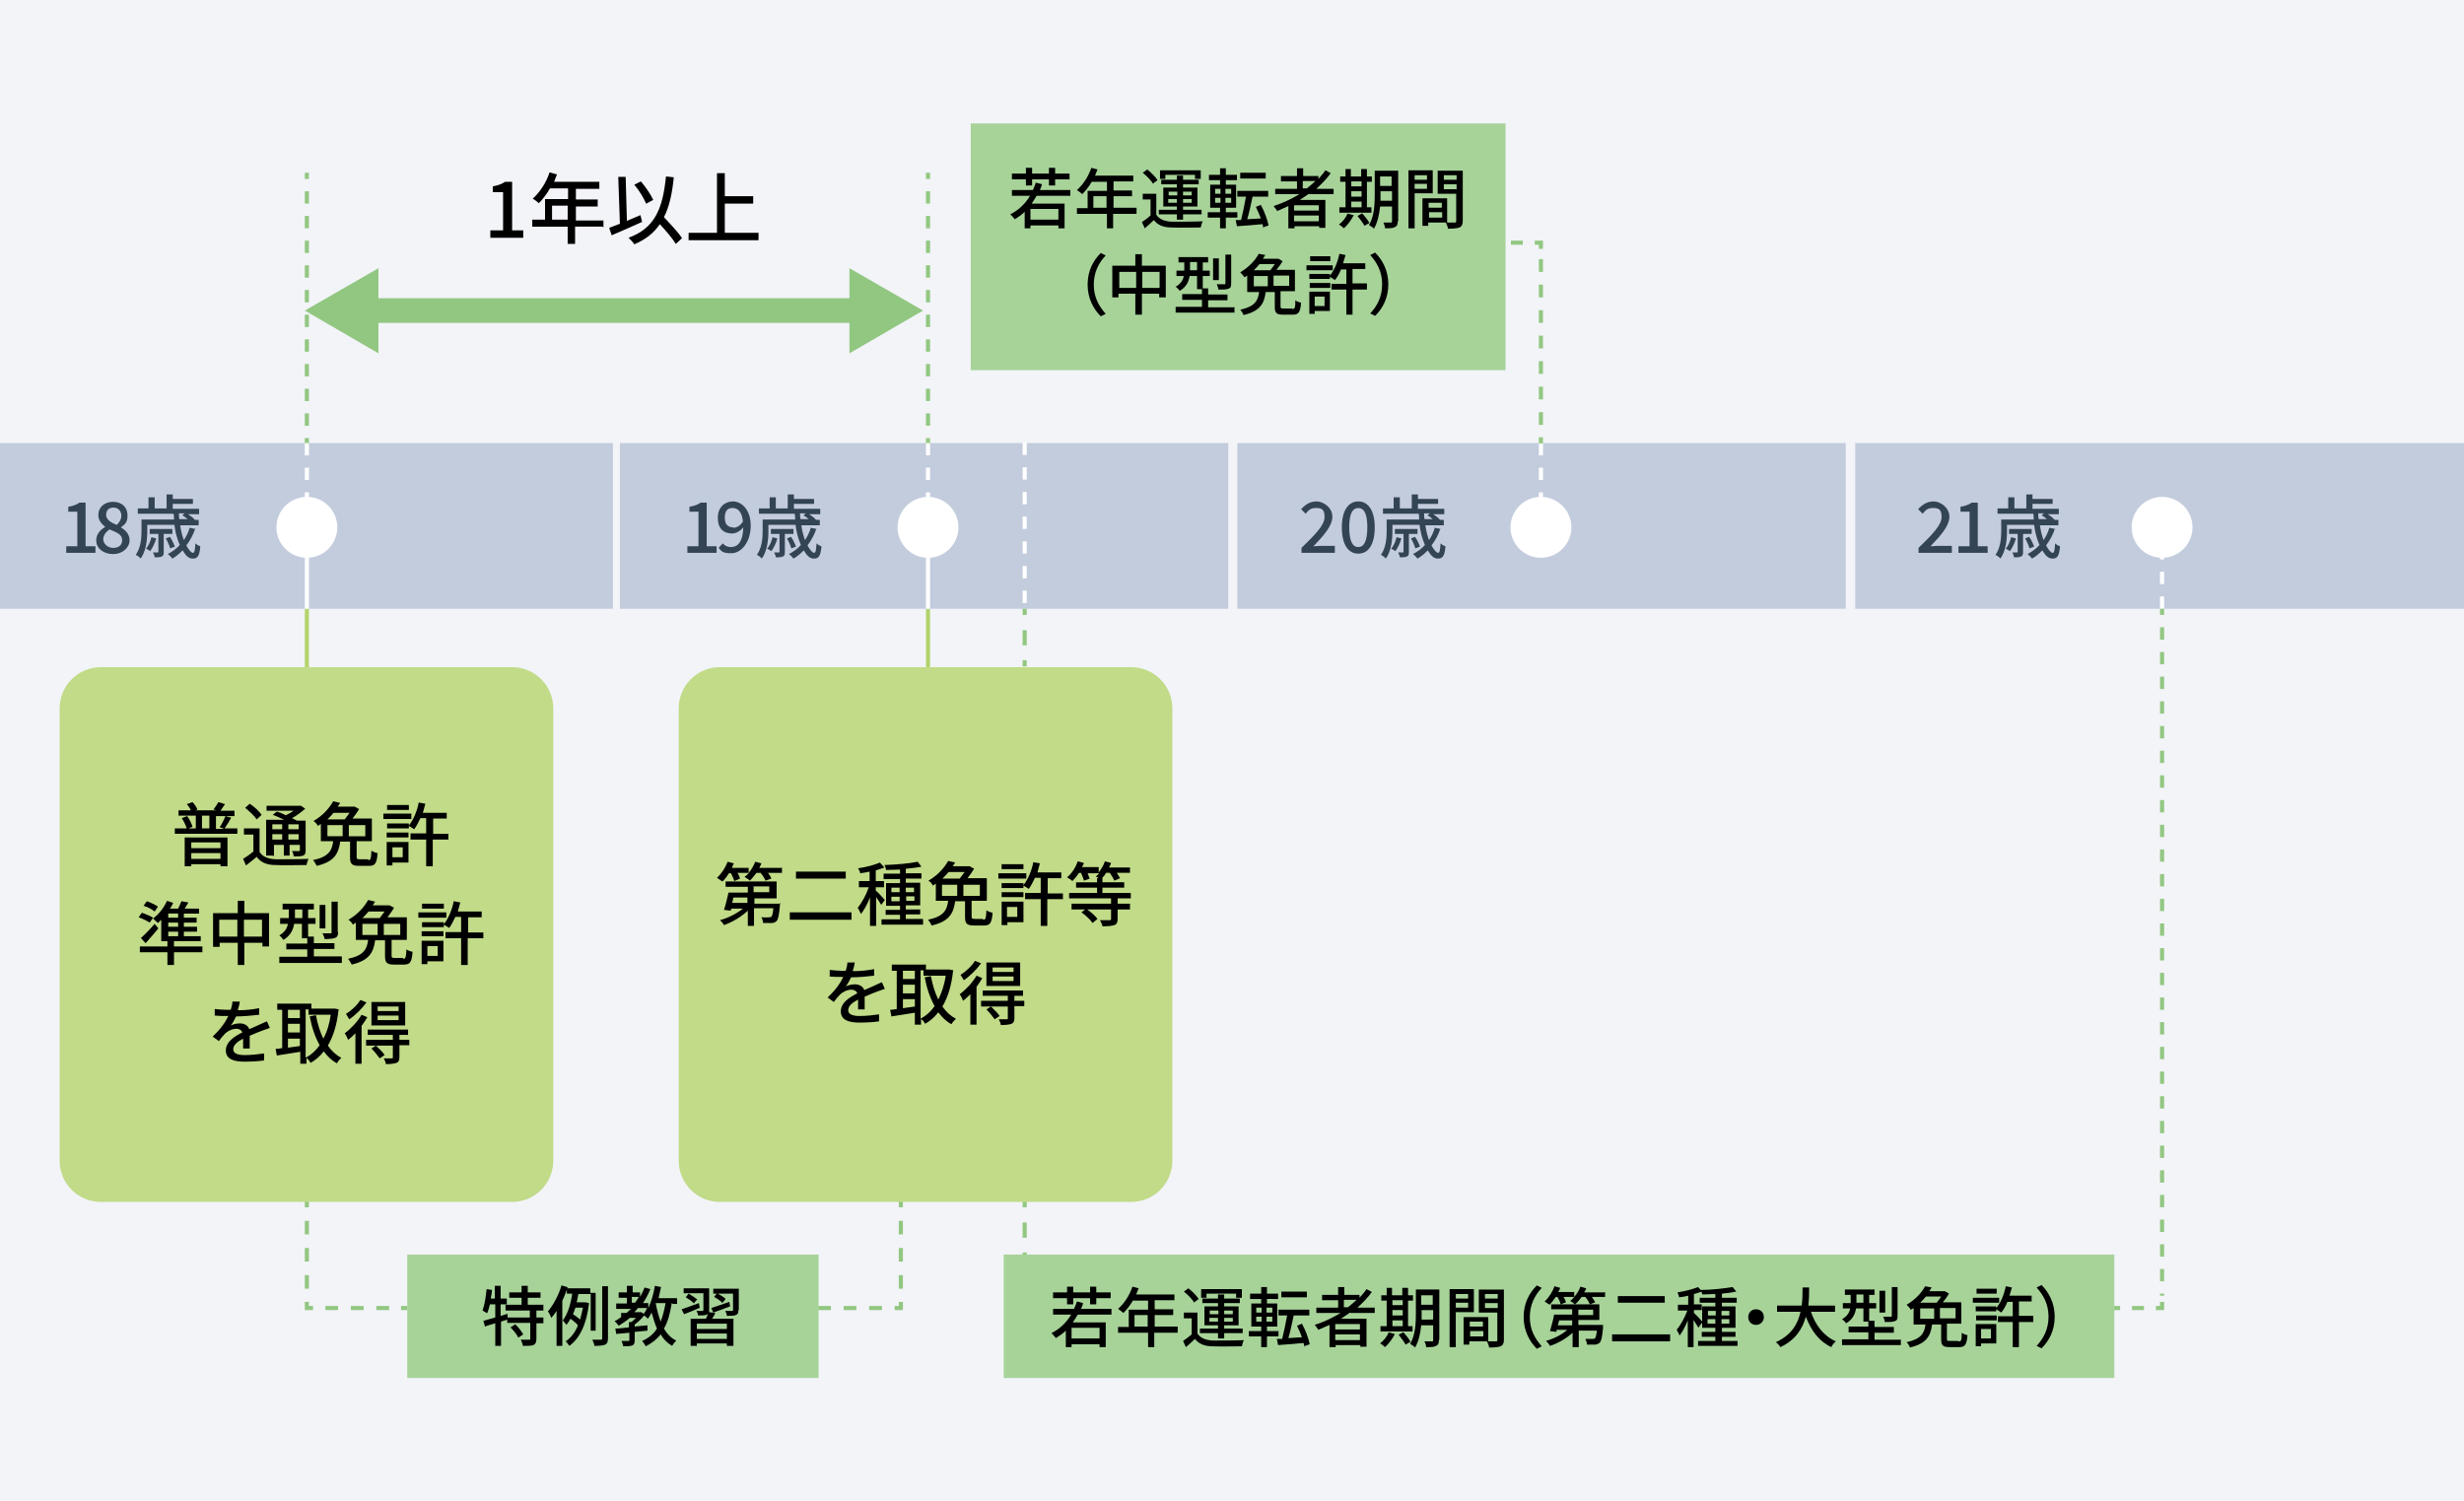 <?xml version="1.0" encoding="utf-8"?>
<!-- Generator: Adobe Illustrator 29.1.0, SVG Export Plug-In . SVG Version: 9.03 Build 55587)  -->
<svg version="1.1" id="レイヤー_1" xmlns="http://www.w3.org/2000/svg" xmlns:xlink="http://www.w3.org/1999/xlink" x="0px"
	 y="0px" viewBox="0 0 599 365" style="enable-background:new 0 0 599 365;" xml:space="preserve">
<rect x="0" y="0" width="599" height="365" fill="#808080" stroke="none"/>
<style type="text/css">
	.st0{fill:none;stroke:#92C781;stroke-miterlimit:10;}
	.st1{fill:none;stroke:#92C781;stroke-miterlimit:10;stroke-dasharray:3.1,3.1;}
	.st2{fill:none;stroke:#92C781;stroke-miterlimit:10;stroke-dasharray:2.6,2.6;}
	.st3{fill:#F2F4F8;}
	.st4{fill:#C3CCDD;}
	.st5{fill:#334455;}
	.st6{fill:none;stroke:#92C781;stroke-width:6;stroke-miterlimit:10;}
	.st7{fill:#92C781;}
	.st8{fill:#FFFFFF;}
	.st9{fill:none;stroke:#FFFFFF;stroke-miterlimit:10;stroke-dasharray:3,3;}
	.st10{fill:none;stroke:#B3D36C;stroke-miterlimit:10;}
	.st11{fill:none;stroke:#92C781;stroke-miterlimit:10;stroke-dasharray:3,3;}
	.st12{fill:none;stroke:#FFFFFF;stroke-miterlimit:10;}
	.st13{fill:none;stroke:#92C781;stroke-miterlimit:10;stroke-dasharray:3.3,3.3;}
	.st14{fill:none;stroke:#92C781;stroke-miterlimit:10;stroke-dasharray:2.9,2.9;}
	.st15{fill:none;stroke:#92C781;stroke-miterlimit:10;stroke-dasharray:3.7,3.7;}
	.st16{fill:#A7D399;}
	.st17{fill:#C1DB88;}
</style>
<g>
	<g id="_レイヤー_1">
		<g>
			<line class="st0" x1="249.1" y1="107.8" x2="249.1" y2="106.3"/>
			<line class="st1" x1="249.1" y1="103.2" x2="249.1" y2="48.1"/>
			<polyline class="st0" points="249.1,46.5 249.1,45 250.6,45 			"/>
			<line class="st2" x1="253.2" y1="45" x2="257.2" y2="45"/>
			<line class="st0" x1="258.5" y1="45" x2="260" y2="45"/>
		</g>
		<rect class="st3" width="599" height="365"/>
		<rect y="107.7" class="st4" width="149" height="40.3"/>
		<rect x="150.7" y="107.7" class="st4" width="147.9" height="40.3"/>
		<rect x="300.8" y="107.7" class="st4" width="147.9" height="40.3"/>
		<rect x="451" y="107.7" class="st4" width="148" height="40.3"/>
		<g>
			<path class="st5" d="M16.1,132.8h2.7v-8.4h-2.2v-1.2c1.2-0.2,2-0.5,2.7-1h1.5v10.6h2.4v1.6h-7.1L16.1,132.8L16.1,132.8z"/>
			<path class="st5" d="M23.4,131.3c0-1.5,1.1-2.6,2.2-3.2l0,0c-0.9-0.7-1.7-1.6-1.7-2.9c0-1.9,1.5-3.2,3.6-3.2s3.5,1.3,3.5,3.3
				s-0.9,2.3-1.6,2.9l0,0c1.1,0.7,2.1,1.6,2.1,3.2s-1.6,3.3-4,3.3s-4.1-1.4-4.1-3.3V131.3z M29.7,131.3c0-1.4-1.4-1.9-3.1-2.6
				c-0.8,0.6-1.5,1.4-1.5,2.4s1,2.1,2.4,2.1S29.7,132.5,29.7,131.3z M29.5,125.4c0-1.1-0.7-2-1.9-2s-1.8,0.7-1.8,1.8
				s1.2,1.9,2.6,2.4C29.1,126.9,29.5,126.2,29.5,125.4z"/>
			<path class="st5" d="M47.5,128.4c-0.5,1.6-1.3,3-2.2,4.2c0.6,1.1,1.2,1.8,1.6,1.8s0.5-0.7,0.6-2.3c0.3,0.3,0.8,0.6,1.2,0.7
				c-0.2,2.4-0.7,3-1.8,3s-1.8-0.8-2.5-2c-0.8,0.8-1.6,1.5-2.5,2c-0.2-0.3-0.7-0.8-1.1-1.1c1.1-0.6,2.1-1.3,2.9-2.2
				c-0.6-1.4-1.1-3.1-1.3-4.9h-6.6v1.6c0,2-0.3,4.8-1.6,6.6c-0.2-0.3-0.9-0.8-1.2-0.9c1.2-1.7,1.4-4,1.4-5.7v-2.9h7.9
				c0-0.5,0-0.9-0.1-1.4h-8.7v-1.3h2.6v-2.7h1.5v2.7h2.9v-3.4H42v1.1h4.9v1.2H42v1.2h6.4v1.3h-2.7c0.6,0.4,1.3,0.9,1.6,1.3h-0.1
				c0,0.1,1.1,0.1,1.1,0.1v1.3h-4.5c0.2,1.3,0.5,2.6,0.9,3.6c0.6-0.9,1.1-1.9,1.4-3l1.4,0.3L47.5,128.4z M38,130.8
				c-0.3,1.2-0.9,2.4-1.5,3.2c-0.2-0.2-0.7-0.5-1-0.6c0.6-0.7,1.1-1.8,1.3-2.8l1.2,0.3V130.8z M39.8,129.8v4.3c0,0.6,0,1-0.5,1.2
				c-0.4,0.2-1,0.2-1.7,0.2c0-0.4-0.3-0.9-0.4-1.2c0.5,0,1,0,1.1,0c0.2,0,0.2,0,0.2-0.2v-4.3h-2.1v-1.2h5.5v1.2
				C41.9,129.8,39.8,129.8,39.8,129.8z M41.4,133.4c-0.2-0.7-0.6-1.7-1.1-2.5l1-0.4c0.5,0.7,1,1.8,1.2,2.4l-1.1,0.4L41.4,133.4z
				 M43.5,124.8c0,0.5,0,0.9,0.1,1.4h2c-0.4-0.3-0.8-0.7-1.3-0.9l0.6-0.5h-1.5H43.5z"/>
		</g>
		<g>
			<path class="st5" d="M167.1,132.8h2.7v-8.4h-2.2v-1.2c1.2-0.2,2-0.5,2.7-1h1.5v10.6h2.4v1.6h-7.1L167.1,132.8L167.1,132.8z"/>
			<path class="st5" d="M174.6,133.3l1.1-1.2c0.5,0.6,1.2,0.9,2,0.9c1.6,0,2.9-1.2,3-4.8c-0.7,0.9-1.8,1.5-2.7,1.5
				c-2.1,0-3.5-1.2-3.5-3.8s1.7-4,3.7-4s4.3,1.9,4.3,5.9s-2.3,6.7-4.7,6.7s-2.4-0.6-3.1-1.3L174.6,133.3z M178.3,128.3
				c0.7,0,1.6-0.4,2.3-1.5c-0.2-2.2-1.1-3.3-2.5-3.3s-1.9,0.9-1.9,2.4s0.7,2.3,2,2.3L178.3,128.3z"/>
			<path class="st5" d="M198.5,128.4c-0.5,1.6-1.3,3-2.2,4.2c0.6,1.1,1.2,1.8,1.6,1.8s0.5-0.7,0.6-2.3c0.3,0.3,0.8,0.6,1.2,0.7
				c-0.2,2.4-0.7,3-1.8,3s-1.8-0.8-2.5-2c-0.8,0.8-1.6,1.5-2.5,2c-0.2-0.3-0.7-0.8-1.1-1.1c1.1-0.6,2.1-1.3,2.9-2.2
				c-0.6-1.4-1.1-3.1-1.3-4.9h-6.6v1.6c0,2-0.3,4.8-1.6,6.6c-0.2-0.3-0.9-0.8-1.2-0.9c1.2-1.7,1.4-4,1.4-5.7v-2.9h7.9
				c0-0.5,0-0.9-0.1-1.4h-8.7v-1.3h2.6v-2.7h1.5v2.7h2.9v-3.4h1.5v1.1h4.9v1.2H193v1.2h6.4v1.3h-2.7c0.6,0.4,1.3,0.9,1.6,1.3h-0.1
				c0,0.1,1.1,0.1,1.1,0.1v1.3h-4.5c0.2,1.3,0.5,2.6,0.9,3.6c0.6-0.9,1.1-1.9,1.4-3l1.4,0.3L198.5,128.4z M189,130.8
				c-0.3,1.2-0.9,2.4-1.5,3.2c-0.2-0.2-0.7-0.5-1-0.6c0.6-0.7,1.1-1.8,1.3-2.8l1.2,0.3V130.8z M190.8,129.8v4.3c0,0.6,0,1-0.5,1.2
				c-0.4,0.2-1,0.2-1.7,0.2c0-0.4-0.3-0.9-0.4-1.2c0.5,0,1,0,1.1,0c0.2,0,0.2,0,0.2-0.2v-4.3h-2.1v-1.2h5.5v1.2H190.8z M192.4,133.4
				c-0.2-0.7-0.6-1.7-1.1-2.5l1-0.4c0.5,0.7,1,1.8,1.2,2.4l-1.1,0.4L192.4,133.4z M194.5,124.8c0,0.5,0,0.9,0.1,1.4h2
				c-0.4-0.3-0.8-0.7-1.3-0.9l0.6-0.5h-1.5H194.5z"/>
		</g>
		<g>
			<path d="M119.2,56h3.1v-9.3h-2.5v-1.4c1.3-0.2,2.2-0.6,3-1.1h1.7V56h2.7v1.8h-8C119.2,57.8,119.2,56,119.2,56z"/>
			<path d="M146.5,55.1h-6.7v4.2H138v-4.2h-8.6v-1.7h3.1v-5h5.6v-2.6h-4.4c-0.8,1.4-1.8,2.7-2.7,3.6c-0.3-0.3-1.1-0.9-1.5-1.1
				c1.7-1.5,3.3-3.9,4.1-6.4l1.8,0.5c-0.2,0.6-0.5,1.2-0.7,1.8h11v1.7H140v2.6h5.3v1.7H140v3.4h6.7v1.7L146.5,55.1z M138,53.4V50
				h-3.8v3.4H138z"/>
			<path d="M156.2,53.9c-2.6,1.2-5.4,2.4-7.5,3.3l-0.6-1.8c0.7-0.3,1.6-0.6,2.6-1L150.3,43h1.8l0.3,10.7c1.1-0.5,2.2-0.9,3.3-1.4
				l0.4,1.7L156.2,53.9z M164.3,59.3c-0.8-1.3-2.4-3.2-3.9-4.8c-1.4,2.1-3.4,3.7-6.2,4.9c-0.2-0.4-1-1.2-1.4-1.6
				c6.3-2.3,8.3-6.9,9.1-14.9l1.9,0.2c-0.4,4-1.1,7.2-2.4,9.7c1.6,1.7,3.5,3.7,4.4,5.1L164.3,59.3L164.3,59.3z M157.1,49.6
				c-0.5-1.3-1.7-3.3-2.9-4.7l1.6-0.8c1.2,1.4,2.4,3.2,3,4.5l-1.7,0.9L157.1,49.6z"/>
			<path d="M184.4,56.6v1.8h-17v-1.8h6.9V42.1h1.9v5.6h6.9v1.8h-6.9v7.1H184.4L184.4,56.6z"/>
		</g>
		<line class="st6" x1="88" y1="75.5" x2="211" y2="75.5"/>
		<polygon class="st7" points="74.1,75.5 92,85.9 92,65.2 		"/>
		<polygon class="st7" points="224.4,75.5 206.5,65.2 206.5,85.9 		"/>
		<g>
			<path class="st5" d="M316.4,133.2c3.5-3.4,5.6-5.6,5.6-7.5s-0.7-2.2-2.1-2.2s-1.8,0.6-2.5,1.4l-1.1-1.1c1.1-1.2,2.2-1.9,3.8-1.9
				s3.8,1.5,3.8,3.7s-2,4.5-4.6,7.2c0.6,0,1.4-0.1,2-0.1h3.2v1.7h-8.1v-1.1L316.4,133.2z"/>
			<path class="st5" d="M326.2,128.2c0-4.1,1.6-6.3,4-6.3s4,2.2,4,6.3s-1.5,6.4-4,6.4S326.2,132.3,326.2,128.2z M332.4,128.2
				c0-3.5-0.9-4.7-2.2-4.7s-2.2,1.2-2.2,4.7s0.9,4.8,2.2,4.8S332.4,131.7,332.4,128.2z"/>
			<path class="st5" d="M350.2,128.4c-0.5,1.6-1.3,3-2.2,4.2c0.6,1.1,1.2,1.8,1.6,1.8s0.5-0.7,0.6-2.3c0.3,0.3,0.8,0.6,1.2,0.7
				c-0.2,2.4-0.7,3-1.8,3s-1.8-0.8-2.5-2c-0.8,0.8-1.6,1.5-2.5,2c-0.2-0.3-0.7-0.8-1.1-1.1c1.1-0.6,2.1-1.3,2.9-2.2
				c-0.6-1.4-1.1-3.1-1.3-4.9h-6.6v1.6c0,2-0.3,4.8-1.6,6.6c-0.2-0.3-0.9-0.8-1.2-0.9c1.2-1.7,1.4-4,1.4-5.7v-2.9h7.9
				c0-0.5,0-0.9-0.1-1.4h-8.7v-1.3h2.6v-2.7h1.5v2.7h2.9v-3.4h1.5v1.1h4.9v1.2h-4.9v1.2h6.4v1.3h-2.7c0.6,0.4,1.3,0.9,1.6,1.3h-0.1
				c0,0.1,1.1,0.1,1.1,0.1v1.3h-4.5c0.2,1.3,0.5,2.6,0.9,3.6c0.6-0.9,1.1-1.9,1.4-3l1.4,0.3L350.2,128.4z M340.7,130.8
				c-0.3,1.2-0.9,2.4-1.5,3.2c-0.2-0.2-0.7-0.5-1-0.6c0.6-0.7,1.1-1.8,1.3-2.8l1.2,0.3V130.8z M342.5,129.8v4.3c0,0.6,0,1-0.5,1.2
				c-0.4,0.2-1,0.2-1.7,0.2c0-0.4-0.3-0.9-0.4-1.2c0.5,0,1,0,1.1,0c0.2,0,0.2,0,0.2-0.2v-4.3h-2.1v-1.2h5.5v1.2H342.5z M344.1,133.4
				c-0.2-0.7-0.6-1.7-1.1-2.5l1-0.4c0.5,0.7,1,1.8,1.2,2.4l-1.1,0.4V133.4z M346.2,124.8c0,0.5,0,0.9,0.1,1.4h2
				c-0.4-0.3-0.8-0.7-1.3-0.9l0.6-0.5h-1.5H346.2z"/>
		</g>
		<g>
			<path class="st5" d="M466.4,133.2c3.5-3.4,5.6-5.6,5.6-7.5s-0.7-2.2-2.1-2.2s-1.8,0.6-2.5,1.4l-1.1-1.1c1.1-1.2,2.2-1.9,3.8-1.9
				s3.8,1.5,3.8,3.7s-2,4.5-4.6,7.2c0.6,0,1.4-0.1,2-0.1h3.2v1.7h-8.1v-1.1L466.4,133.2z"/>
			<path class="st5" d="M476.1,132.8h2.7v-8.4h-2.2v-1.2c1.2-0.2,2-0.5,2.7-1h1.5v10.6h2.4v1.6h-7.1V132.8L476.1,132.8z"/>
			<path class="st5" d="M499.6,128.4c-0.5,1.6-1.3,3-2.2,4.2c0.6,1.1,1.2,1.8,1.6,1.8s0.5-0.7,0.6-2.3c0.3,0.3,0.8,0.6,1.2,0.7
				c-0.2,2.4-0.7,3-1.8,3s-1.8-0.8-2.5-2c-0.8,0.8-1.6,1.5-2.5,2c-0.2-0.3-0.7-0.8-1.1-1.1c1.1-0.6,2.1-1.3,2.9-2.2
				c-0.6-1.4-1.1-3.1-1.3-4.9h-6.6v1.6c0,2-0.3,4.8-1.6,6.6c-0.2-0.3-0.9-0.8-1.2-0.9c1.2-1.7,1.4-4,1.4-5.7v-2.9h7.9
				c0-0.5,0-0.9-0.1-1.4h-8.7v-1.3h2.6v-2.7h1.5v2.7h2.9v-3.4h1.5v1.1h4.9v1.2h-4.9v1.2h6.4v1.3h-2.7c0.6,0.4,1.3,0.9,1.6,1.3h-0.1
				c0,0.1,1.1,0.1,1.1,0.1v1.3h-4.5c0.2,1.3,0.5,2.6,0.9,3.6c0.6-0.9,1.1-1.9,1.4-3l1.4,0.3L499.6,128.4z M490.1,130.8
				c-0.3,1.2-0.9,2.4-1.5,3.2c-0.2-0.2-0.7-0.5-1-0.6c0.6-0.7,1.1-1.8,1.3-2.8l1.2,0.3V130.8z M491.8,129.8v4.3c0,0.6,0,1-0.5,1.2
				c-0.4,0.2-1,0.2-1.7,0.2c0-0.4-0.3-0.9-0.4-1.2c0.5,0,1,0,1.1,0c0.2,0,0.2,0,0.2-0.2v-4.3h-2.1v-1.2h5.5v1.2H491.8z M493.4,133.4
				c-0.2-0.7-0.6-1.7-1.1-2.5l1-0.4c0.5,0.7,1,1.8,1.2,2.4l-1.1,0.4V133.4z M495.5,124.8c0,0.5,0,0.9,0.1,1.4h2
				c-0.4-0.3-0.8-0.7-1.3-0.9l0.6-0.5h-1.5H495.5z"/>
		</g>
		<circle class="st8" cx="525.6" cy="128.2" r="7.4"/>
		<line class="st9" x1="525.6" y1="148" x2="525.6" y2="120.1"/>
		<circle class="st8" cx="374.6" cy="128.2" r="7.4"/>
		<line class="st9" x1="374.6" y1="107.7" x2="374.6" y2="135.7"/>
		<circle class="st8" cx="225.6" cy="128.2" r="7.4"/>
		<line class="st10" x1="225.6" y1="148" x2="225.6" y2="187.7"/>
		<g>
			<line class="st0" x1="225.6" y1="42" x2="225.6" y2="43.5"/>
			<line class="st11" x1="225.6" y1="46.5" x2="225.6" y2="105"/>
			<line class="st0" x1="225.6" y1="106.5" x2="225.6" y2="108"/>
		</g>
		<line class="st9" x1="225.6" y1="107.7" x2="225.6" y2="135.7"/>
		<line class="st12" x1="225.6" y1="148" x2="225.6" y2="125.6"/>
		<circle class="st8" cx="74.6" cy="128.2" r="7.4"/>
		<line class="st10" x1="74.6" y1="148" x2="74.6" y2="187.7"/>
		<g>
			<line class="st0" x1="74.6" y1="42" x2="74.6" y2="43.5"/>
			<line class="st11" x1="74.6" y1="46.5" x2="74.6" y2="105"/>
			<line class="st0" x1="74.6" y1="106.5" x2="74.6" y2="108"/>
		</g>
		<line class="st9" x1="74.6" y1="107.7" x2="74.6" y2="135.7"/>
		<line class="st12" x1="74.6" y1="148" x2="74.6" y2="125.6"/>
		<g>
			<line class="st0" x1="219" y1="292" x2="219" y2="293.5"/>
			<line class="st13" x1="219" y1="296.8" x2="219" y2="314.9"/>
			<polyline class="st0" points="219,316.5 219,318 217.5,318 			"/>
			<line class="st1" x1="214.4" y1="318" x2="197.6" y2="318"/>
			<line class="st0" x1="196.1" y1="318" x2="194.6" y2="318"/>
		</g>
		<g>
			<line class="st0" x1="74.6" y1="292" x2="74.6" y2="293.5"/>
			<line class="st13" x1="74.6" y1="296.8" x2="74.6" y2="314.9"/>
			<polyline class="st0" points="74.6,316.5 74.6,318 76.1,318 			"/>
			<line class="st1" x1="79.1" y1="318" x2="95.9" y2="318"/>
			<line class="st0" x1="97.5" y1="318" x2="99" y2="318"/>
		</g>
		<g>
			<line class="st0" x1="525.6" y1="148" x2="525.6" y2="149.5"/>
			<line class="st11" x1="525.6" y1="152.5" x2="525.6" y2="315"/>
			<polyline class="st0" points="525.6,316.5 525.6,318 524.1,318 			"/>
			<line class="st14" x1="521.2" y1="318" x2="505.3" y2="318"/>
			<line class="st0" x1="503.9" y1="318" x2="502.4" y2="318"/>
		</g>
		<g>
			<line class="st0" x1="374.6" y1="107.8" x2="374.6" y2="106.3"/>
			<line class="st1" x1="374.6" y1="103.3" x2="374.6" y2="62"/>
			<polyline class="st0" points="374.6,60.5 374.6,59 373.1,59 			"/>
			<line class="st14" x1="370.2" y1="59" x2="354.3" y2="59"/>
			<line class="st0" x1="352.9" y1="59" x2="351.4" y2="59"/>
		</g>
		<g>
			<line class="st0" x1="249.1" y1="292" x2="249.1" y2="293.5"/>
			<line class="st15" x1="249.1" y1="297.2" x2="249.1" y2="302.7"/>
			<line class="st0" x1="249.1" y1="304.5" x2="249.1" y2="306"/>
		</g>
		<g>
			<line class="st0" x1="249.1" y1="148" x2="249.1" y2="149.5"/>
			<line class="st15" x1="249.1" y1="153.2" x2="249.1" y2="158.7"/>
			<line class="st0" x1="249.1" y1="160.5" x2="249.1" y2="162"/>
		</g>
		<line class="st9" x1="249.1" y1="107.6" x2="249.1" y2="148"/>
	</g>
</g>
<rect x="99" y="305" class="st16" width="100" height="30"/>
<g>
	<path d="M130.4,318.6v1.7h1.7v1.4h-1.7v3.8c0,0.8-0.2,1.2-0.7,1.5c-0.6,0.2-1.4,0.2-2.6,0.2c0-0.4-0.3-1.1-0.5-1.5c0.9,0,1.8,0,2,0
		c0.3,0,0.3,0,0.3-0.3v-3.8h-5.6v-0.8l-1.5,0.5v5.9h-1.4v-5.5c-0.9,0.3-1.8,0.5-2.5,0.8l-0.4-1.4c0.8-0.2,1.8-0.5,2.9-0.8v-3.2h-1.3
		c-0.2,0.8-0.4,1.6-0.7,2.2c-0.2-0.2-0.8-0.5-1.1-0.7c0.5-1.3,0.8-3.3,1-5.2l1.3,0.2c0,0.7-0.2,1.4-0.3,2.1h1v-3.1h1.4v3.1h1.5v1.4
		h-1.5v2.8l1.7-0.5v0.9h5.4v-1.7h-5.9v-1.4h3.9v-1.7h-3v-1.3h3v-1.6h1.5v1.6h3.1v1.3h-3.1v1.7h3.8v1.4h-1.9L130.4,318.6z
		 M125.2,321.9c0.8,0.7,1.6,1.8,2,2.5l-1.2,0.8c-0.3-0.7-1.2-1.8-1.9-2.5l1.1-0.7V321.9z"/>
	<path d="M138,313c-0.4,1.1-0.8,2.2-1.3,3.2v11h-1.4v-8.5c-0.4,0.6-0.8,1.2-1.3,1.7c-0.1-0.4-0.5-1.2-0.8-1.6
		c1.3-1.5,2.6-3.9,3.3-6.3l1.4,0.4L138,313z M143.6,323.5v-8.9h-3c-0.1,0.7-0.3,1.3-0.4,2h2.1l0.9,0.2c-0.6,5.2-2.3,8.6-4.8,10.4
		c-0.2-0.3-0.6-0.9-0.9-1.1c1.2-0.8,2.3-2.1,3-3.9c-0.4-0.5-1.1-1.1-1.8-1.6c-0.3,0.5-0.6,1-1,1.5c-0.2-0.3-0.6-0.8-0.9-1.1
		c1.3-1.6,2-4.3,2.3-6.5h-1.3v-1.3h5.7v1.1h1.3v9.2h-1.3L143.6,323.5z M139.9,317.9c-0.2,0.5-0.4,1.1-0.6,1.6
		c0.6,0.4,1.3,0.9,1.7,1.3c0.3-0.9,0.5-1.9,0.7-2.9L139.9,317.9L139.9,317.9z M147.8,312.8v12.6c0,0.8-0.2,1.3-0.7,1.5
		s-1.3,0.3-2.6,0.3c0-0.4-0.3-1-0.5-1.5c0.9,0,1.7,0,2,0s0.4,0,0.4-0.4v-12.6h1.4L147.8,312.8z"/>
	<path d="M163.3,316.8c-0.4,2.5-0.9,4.5-1.9,6.2c0.8,1.3,1.7,2.3,3,2.9c-0.3,0.3-0.8,0.9-1,1.3c-1.2-0.7-2.1-1.6-2.8-2.8
		c-0.9,1.2-2.1,2.1-3.6,2.9c-0.2-0.3-0.6-1-0.9-1.3c1.6-0.7,2.8-1.7,3.6-3c-0.5-1.2-0.9-2.5-1.3-3.9c-0.3,0.6-0.6,1.1-0.9,1.5
		c-0.2-0.2-0.6-0.6-0.9-0.8c-0.6,0.8-1.5,1.6-2.3,2.2v0.5l3.1-0.3v1.3c-1,0.1-2.1,0.2-3.1,0.3v2c0,0.7-0.1,1.1-0.6,1.3
		s-1.2,0.2-2.2,0.2c0-0.4-0.3-0.9-0.4-1.3c0.7,0,1.4,0,1.6,0s0.3,0,0.3-0.2V324c-1.2,0.1-2.3,0.2-3.2,0.3l-0.2-1.3
		c0.9,0,2.1-0.2,3.3-0.3v-1.3h0.6c0.4-0.3,0.8-0.7,1.1-1h-1.5c-0.8,0.7-1.7,1.3-2.7,1.9c-0.2-0.3-0.7-0.9-1-1.1
		c0.6-0.3,1.1-0.6,1.6-1v-1h1.3c0.4-0.3,0.7-0.7,1.1-1h-3.6v-1.3h2.6v-1.4h-2v-1.3h2v-1.6h1.4v1.6h1.8v1.1c0.4-0.7,0.8-1.5,1.1-2.3
		l1.4,0.4c-0.5,1.2-1.1,2.4-1.8,3.4h1.3v1.2c0.7-1.5,1.3-3.4,1.6-5.4l1.5,0.3c-0.2,0.9-0.4,1.8-0.6,2.7h4.5v1.4h-1L163.3,316.8z
		 M154.4,316.7c0.3-0.4,0.6-0.9,0.9-1.4h-1.7v1.4H154.4z M155.9,319l0.6,0.4c0.3-0.4,0.6-0.9,0.8-1.4h-2.2c-0.3,0.4-0.6,0.7-0.9,1
		h1.6H155.9z M159.4,316.8c0.3,1.6,0.7,3.1,1.2,4.5c0.5-1.3,0.9-2.8,1.2-4.5H159.4z"/>
	<path d="M170.2,317.9c-1.4,0.6-2.8,1.2-3.9,1.6l-0.6-1.2c1.1-0.4,2.7-0.9,4.2-1.5l0.2,1.1L170.2,317.9z M173.8,319.4
		c-0.2,0.4-0.4,0.8-0.7,1.2h5.2v6.6h-1.6v-0.6h-7.3v0.6h-1.5v-6.6h3.7c0.2-0.4,0.4-0.8,0.5-1.2c0,0-0.2,0.2-0.3,0.2
		c-0.4,0.2-1.1,0.2-2.1,0.2c0-0.3-0.2-0.8-0.4-1.1c0.6,0,1.2,0,1.4,0s0.3,0,0.3-0.2v-4.1h-4.8v-1.2h6.2v5.2c0,0.3,0,0.5,0,0.6
		l1.5,0.2L173.8,319.4z M168.7,316.9c-0.4-0.5-1.3-1.1-2-1.5l0.7-0.9c0.7,0.4,1.6,1,2.1,1.4l-0.8,0.9V316.9z M176.7,321.8h-7.3v1.3
		h7.3V321.8z M176.7,325.5v-1.3h-7.3v1.3H176.7z M172.9,318c1.1-0.4,2.8-0.9,4.4-1.5l0.2,1.1c-1.4,0.5-2.9,1.1-4.1,1.5L172.9,318
		L172.9,318z M179.5,318.5c0,0.7-0.1,1-0.6,1.2s-1.2,0.2-2.2,0.2c0-0.4-0.2-0.8-0.4-1.2c0.7,0,1.4,0,1.6,0c0.2,0,0.3,0,0.3-0.2v-4
		h-4.8v-1.2h6.2v5.2H179.5z M175.7,316.8c-0.4-0.4-1.3-1.1-2.1-1.5l0.7-0.9c0.7,0.4,1.7,0.9,2.1,1.4l-0.8,1H175.7z"/>
</g>
<rect x="244" y="305" class="st16" width="270" height="30"/>
<g>
	<path d="M262,319.6c-0.4,0.7-0.8,1.3-1.2,1.9h8v6h-1.5v-0.7h-6.8v0.7h-1.4v-4c-0.7,0.7-1.6,1.3-2.4,1.8c-0.2-0.3-0.8-0.9-1.1-1.2
		c2-1,3.6-2.5,4.8-4.5H256v-1.4h5.1c0.3-0.6,0.5-1.2,0.7-1.8l1.5,0.4c-0.1,0.5-0.3,0.9-0.5,1.4h7.4v1.4h-8.1L262,319.6z
		 M259.4,315.6H256v-1.4h3.4v-1.4h1.5v1.4h4.1v-1.4h1.5v1.4h3.5v1.4h-3.5v1.5H265v-1.5h-4.1v1.5h-1.5V315.6z M267.3,322.8h-6.8v2.6
		h6.8V322.8z"/>
	<path d="M286.2,324h-5.6v3.5h-1.5V324h-7.3v-1.4h2.6v-4.2h4.7v-2.2h-3.7c-0.7,1.2-1.5,2.2-2.3,3c-0.3-0.3-0.9-0.7-1.3-1
		c1.5-1.3,2.8-3.3,3.5-5.4l1.5,0.4c-0.2,0.5-0.4,1-0.6,1.5h9.3v1.4h-4.8v2.2h4.5v1.4h-4.5v2.8h5.6v1.4L286.2,324z M279,322.5v-2.8
		h-3.2v2.8H279z"/>
	<path d="M291.1,324.2c0.7,1.1,2,1.6,3.7,1.7c1.8,0,5.5,0,7.6-0.1c-0.2,0.3-0.4,1-0.5,1.5c-1.8,0-5.2,0.1-7.1,0
		c-2,0-3.4-0.6-4.3-1.8c-0.7,0.7-1.4,1.3-2.2,2l-0.7-1.5c0.6-0.4,1.4-1,2.1-1.6v-3.9h-1.9v-1.4h3.3V324.2z M290.3,316.7
		c-0.4-0.8-1.5-1.9-2.5-2.7l1.1-0.8c0.9,0.7,2,1.8,2.5,2.6l-1.2,0.9H290.3z M296.1,324.1h-4.4V323h4.4v-0.8h-3.3v-4.6h3.3v-0.8h-3.8
		v-1.1h3.8v-1h1.5v1h3.8v1.1h-3.8v0.8h3.5v4.6h-3.5v0.8h4.5v1.1h-4.5v1.3h-1.5V324.1z M293.3,315.5H292v-2.1h9.9v2.1h-1.4v-1h-7.2
		V315.5z M294.1,319.5h2.1v-0.9h-2.1V319.5z M296.1,321.3v-0.9H294v0.9H296.1z M297.6,318.6v0.9h2.1v-0.9H297.6z M299.7,320.4h-2.1
		v0.9h2.1V320.4z"/>
	<path d="M308,324.9v2.6h-1.4v-2.6h-3v-1.3h3v-1.1h-2.4v-5.6h2.4v-1.1h-2.7v-1.3h2.7v-1.6h1.4v1.6h2.7v1.3H308v1.1h2.5v5.6H308v1.1
		h2.8v1.3H308z M305.4,319.1h1.3v-1.2h-1.3V319.1z M305.4,321.3h1.3v-1.2h-1.3V321.3z M309.3,317.9h-1.4v1.2h1.4V317.9z
		 M309.3,320.1h-1.4v1.2h1.4V320.1z M317.1,327.5c0-0.3-0.1-0.6-0.2-1c-2.2,0.2-4.5,0.4-6.2,0.5l-0.3-1.5h1.3
		c0.4-1.6,0.9-3.9,1.2-5.7h-2.1v-1.4h7.5v1.4h-3.8c-0.4,1.8-0.8,3.9-1.3,5.5l3.3-0.2c-0.3-0.9-0.8-1.9-1.2-2.8l1.2-0.5
		c0.9,1.6,1.6,3.6,1.9,5l-1.4,0.5L317.1,327.5z M317.7,315.4h-6.2V314h6.2V315.4z"/>
	<path d="M328.2,319.1c-0.7,0.5-1.5,1-2.2,1.5h6.2v6.8h-1.5V327h-6v0.5h-1.5v-5.4c-0.9,0.4-1.8,0.8-2.7,1.2
		c-0.2-0.3-0.6-0.9-0.9-1.2c2.2-0.7,4.3-1.7,6.3-2.9H320v-1.3h5.3v-1.8h-3.9v-1.3h3.9v-1.9h1.5v1.9h3.7v0.7c0.6-0.7,1.2-1.3,1.7-2.1
		l1.3,0.7c-1,1.4-2.2,2.6-3.5,3.8h4.2v1.3h-5.9L328.2,319.1z M330.6,321.9h-6v1.3h6V321.9z M330.6,325.8v-1.4h-6v1.4H330.6z
		 M327.7,317.8c0.8-0.6,1.4-1.2,2.1-1.8h-3.1v1.8H327.7z"/>
	<path d="M339.1,324.3c-0.6,1.2-1.5,2.4-2.4,3.2c-0.3-0.3-0.8-0.7-1.2-0.9c0.9-0.7,1.7-1.7,2.1-2.7l1.4,0.4H339.1z M343.4,323.7
		h-7.8v-1.3h1.5v-6.2h-1.3v-1.3h1.3v-1.8h1.3v1.8h2.5v-1.8h1.4v1.8h1.2v1.3h-1.2v6.2h1.1V323.7z M338.5,316.1v1.2h2.5v-1.2H338.5z
		 M338.5,319.8h2.5v-1.3h-2.5V319.8z M338.5,322.4h2.5V321h-2.5V322.4z M341.2,323.9c0.6,0.7,1.4,1.7,1.7,2.3l-1.2,0.7
		c-0.3-0.6-1.1-1.7-1.7-2.4l1.1-0.6H341.2z M349.8,325.8c0,0.8-0.2,1.2-0.7,1.4c-0.5,0.3-1.2,0.3-2.4,0.3c0-0.4-0.2-1-0.4-1.4
		c0.8,0,1.6,0,1.8,0c0.2,0,0.3,0,0.3-0.3v-3.6h-2.9c-0.2,1.9-0.6,3.9-1.5,5.4c-0.2-0.3-0.9-0.7-1.2-0.9c1.3-2.1,1.4-5.1,1.4-7.4
		v-5.8h5.7v12.2L349.8,325.8z M348.4,320.8v-2.3h-2.8v0.8c0,0.5,0,1,0,1.5H348.4z M345.5,314.9v2.3h2.8v-2.3H345.5z"/>
	<path d="M353.9,319v8.5h-1.5v-14.1h5.9v5.6H353.9z M353.9,314.6v1.1h3v-1.1H353.9z M356.9,317.9v-1.2h-3v1.2H356.9z M365.6,325.7
		c0,0.8-0.2,1.3-0.8,1.6c-0.6,0.2-1.4,0.3-2.8,0.3c0-0.4-0.3-1-0.5-1.5h-4.3v0.8h-1.4v-6.7h6v5.9c0.8,0,1.6,0,1.8,0
		c0.3,0,0.4,0,0.4-0.4v-6.6h-4.5v-5.6h6.1L365.6,325.7L365.6,325.7z M357.3,321.3v1.2h3.2v-1.2H357.3z M360.6,324.9v-1.3h-3.2v1.3
		H360.6z M361,314.6v1.1h3.1v-1.1H361z M364.1,318v-1.2H361v1.2H364.1z"/>
	<path d="M373.6,312.5l1.2,0.6c-1.7,1.8-2.9,4.1-2.9,7.1s1.2,5.2,2.9,7.1l-1.2,0.6c-1.8-1.8-3.2-4.4-3.2-7.7
		S371.7,314.4,373.6,312.5L373.6,312.5z"/>
	<path d="M390.2,314.1v1.2H387c0.3,0.5,0.6,0.9,0.8,1.3l-1.3,0.5c-0.2-0.5-0.6-1.2-1.1-1.8h-0.9c-0.5,0.7-1,1.3-1.6,1.8
		c-0.3-0.2-0.9-0.7-1.2-0.8c0.4-0.3,0.7-0.6,1-1h-2.6c0.3,0.5,0.5,0.9,0.6,1.3l-1.3,0.5c-0.1-0.5-0.4-1.2-0.8-1.8h-0.4
		c-0.5,0.7-1,1.4-1.5,1.9c-0.3-0.2-0.9-0.6-1.2-0.8c1-0.9,1.9-2.3,2.4-3.7l1.4,0.4c-0.1,0.3-0.3,0.7-0.5,1h3.9v1.2
		c0.6-0.7,1.2-1.6,1.5-2.5l1.4,0.4c-0.1,0.4-0.3,0.7-0.5,1h5L390.2,314.1z M389.7,322.2c0,0,0,0.4,0,0.6c-0.2,2.2-0.4,3.2-0.8,3.6
		c-0.3,0.3-0.6,0.4-1.1,0.5c-0.4,0-1.2,0-2,0c0-0.4-0.2-1-0.4-1.4c0.7,0,1.4,0,1.7,0c0.3,0,0.4,0,0.6-0.1c0.2-0.2,0.4-0.8,0.5-1.9
		h-4.4v4h-1.5V324c-1.5,1.4-3.6,2.6-5.5,3.2c-0.2-0.4-0.6-0.9-1-1.2c1.8-0.5,3.9-1.5,5.2-2.7h-2.6v0.5c-0.1,0-1.6-0.2-1.6-0.2
		c0.3-1.1,0.8-2.7,1-4h4.4v-1.3h-5.1v-1.2h11.7v3.8h-5.1v1.2h6L389.7,322.2z M379,321c0,0.4-0.2,0.8-0.3,1.2h3.5V321H379z
		 M383.7,319.7h3.6v-1.3h-3.6V319.7z"/>
	<path d="M406,324.4v1.7h-14.1v-1.7H406z M404.7,315.1v1.6h-11.4v-1.6H404.7z"/>
	<path d="M412.9,322.8c-0.2-0.4-0.8-1.2-1.2-1.9v6.6h-1.4V321c-0.6,1.5-1.3,2.8-2,3.7c-0.1-0.4-0.5-1-0.7-1.4c0.9-1.1,2-3,2.6-4.7
		h-2.3v-1.4h2.5V315c-0.7,0.2-1.5,0.3-2.2,0.4c0-0.3-0.3-0.8-0.4-1.2c1.8-0.3,3.8-0.8,5-1.3l1,1.1c-0.6,0.2-1.3,0.4-2,0.6v2.5h1.9
		v1.4h-1.9v0.7c0.5,0.4,1.8,1.8,2.1,2.2l-0.9,1.2L412.9,322.8z M422.4,326v1.2h-9.6V326h4.2v-1h-3.3v-1.2h3.3v-1h-3.2v-5.2h3.2v-0.9
		h-3.8v-1.2h3.8v-0.9c-1.1,0-2.2,0.1-3.2,0.1c0-0.3-0.2-0.8-0.3-1.1c2.6,0,5.8-0.4,7.7-0.7l0.9,1.1c-1,0.2-2.2,0.4-3.5,0.5v1h3.6
		v1.2h-3.6v0.9h3.3v5.2h-3.3v1h3.3v1.2h-3.3v1h3.9L422.4,326z M415.2,319.8h1.9v-1.1h-1.9V319.8z M417,321.8v-1.1h-1.9v1.1H417z
		 M418.5,318.7v1.1h1.9v-1.1H418.5z M420.4,320.7h-1.9v1.1h1.9V320.7z"/>
	<path d="M428.8,320.2c0,1-0.8,1.9-1.9,1.9s-1.9-0.8-1.9-1.9s0.8-1.9,1.9-1.9S428.8,319.1,428.8,320.2z"/>
	<path d="M440.2,318.8c1.1,3.3,3.1,6,6.1,7.3c-0.4,0.3-0.9,0.9-1.1,1.4c-3-1.4-4.9-4-6.2-7.4c-0.8,2.9-2.5,5.7-6.2,7.4
		c-0.2-0.4-0.7-0.9-1.1-1.2c3.8-1.7,5.4-4.5,6-7.4H432v-1.5h6c0.2-1.6,0.2-3.1,0.2-4.4h1.6c0,1.3,0,2.8-0.2,4.4h6.5v1.5h-5.8
		L440.2,318.8z"/>
	<path d="M462.1,325.6v1.4h-14.3v-1.4h6.4v-1.7h-4.8v-1.4h4.8v-1.2H453v-3.2h-1.8c-0.2,1.3-0.8,2.7-2.4,3.6c-0.2-0.3-0.7-0.8-1-1
		c1.3-0.7,1.8-1.7,2-2.6H448v-1.3h1.9v-2h-1.4v-1.3h7.2v1.3h-1.3v2h1.7v1.3h-1.7v3h1.3v1.5h4.7v1.4h-4.7v1.7h6.3L462.1,325.6z
		 M453,316.7v-2h-1.7v2H453z M458.3,319.1h-1.4v-5.3h1.4V319.1z M461.3,319.9c0,0.8-0.1,1.1-0.7,1.3c-0.5,0.2-1.3,0.2-2.4,0.2
		c0-0.4-0.3-1-0.4-1.3c0.8,0,1.6,0,1.8,0c0.3,0,0.3,0,0.3-0.3v-6.9h1.4v6.9L461.3,319.9z"/>
	<path d="M476.2,326.1c0.6,0,0.7-0.3,0.7-2.1c0.3,0.3,1,0.5,1.4,0.6c-0.2,2.3-0.6,2.9-2,2.9H474c-1.7,0-2.1-0.4-2.1-1.9V322h-2.2
		c-0.4,2.8-1.3,4.6-5.4,5.6c-0.1-0.4-0.5-1-0.8-1.3c3.6-0.8,4.3-2.2,4.6-4.3h-2.9v-4c-0.2,0.1-0.4,0.3-0.7,0.4
		c-0.2-0.4-0.7-0.9-1-1.2c2.2-1.3,3.7-3,4.5-4.5l1.6,0.3c-0.2,0.3-0.4,0.6-0.6,0.9h3.8l1,0.6c-0.4,0.7-0.9,1.4-1.5,2.1h4.5v5.2h-3.5
		v3.6c0,0.5,0,0.6,0.7,0.6h1.9L476.2,326.1z M466.8,320.6h3.4v-2.5h-3.4V320.6z M468.2,315.2c-0.4,0.5-0.9,1-1.4,1.5h4
		c0.4-0.5,0.8-1,1.1-1.5h-3.6H468.2z M475.4,318h-3.8v2.5h3.8V318z"/>
	<path d="M486,316.7h-6.4v-1.2h6.4V316.7z M485.3,326.6h-3.7v0.7h-1.3v-5.4h5V326.6z M494.3,321.4h-3.5v6.1h-1.5v-6.1h-3.6V320h3.6
		v-3.5H488c-0.4,1-0.9,1.9-1.5,2.6c-0.3-0.2-0.8-0.6-1.2-0.8v0.5h-5v-1.2h5v0.4c1.1-1.3,1.9-3.3,2.3-5.3l1.5,0.3
		c-0.2,0.7-0.4,1.4-0.6,2h5.4v1.4h-3.1v3.5h3.5v1.4L494.3,321.4z M480.4,319.8h5v1.2h-5V319.8z M485.4,314.5h-4.9v-1.2h4.9V314.5z
		 M481.6,323.1v2.3h2.4v-2.3H481.6z"/>
	<path d="M496.3,327.8l-1.2-0.6c1.7-1.8,2.9-4.1,2.9-7.1s-1.2-5.2-2.9-7.1l1.2-0.6c1.8,1.8,3.2,4.4,3.2,7.7S498.2,325.9,496.3,327.8
		L496.3,327.8z"/>
</g>
<rect x="236" y="30" class="st16" width="130" height="60"/>
<g>
	<path d="M252,47.6c-0.4,0.7-0.8,1.3-1.2,1.9h8v6h-1.5v-0.7h-6.8v0.7h-1.4v-4c-0.7,0.7-1.6,1.3-2.4,1.8c-0.2-0.3-0.8-0.9-1.1-1.2
		c2-1,3.6-2.5,4.8-4.5H246v-1.4h5.1c0.3-0.6,0.5-1.2,0.7-1.8l1.5,0.4c-0.1,0.5-0.3,0.9-0.5,1.4h7.4v1.4h-8.1L252,47.6z M249.4,43.6
		H246v-1.4h3.4v-1.4h1.5v1.4h4.1v-1.4h1.5v1.4h3.5v1.4h-3.5v1.5H255v-1.5h-4.1v1.5h-1.5V43.6z M257.3,50.8h-6.8v2.6h6.8V50.8z"/>
	<path d="M276.2,52h-5.6v3.5h-1.5V52h-7.3v-1.4h2.6v-4.2h4.7v-2.2h-3.7c-0.7,1.2-1.5,2.2-2.3,3c-0.3-0.3-0.9-0.7-1.3-1
		c1.5-1.3,2.8-3.3,3.5-5.4l1.5,0.4c-0.2,0.5-0.4,1-0.6,1.5h9.3v1.4h-4.8v2.2h4.5v1.4h-4.5v2.8h5.6v1.4L276.2,52z M269,50.5v-2.8
		h-3.2v2.8H269z"/>
	<path d="M281.1,52.2c0.7,1.1,2,1.6,3.7,1.7c1.8,0,5.5,0,7.6-0.1c-0.2,0.3-0.4,1-0.5,1.5c-1.8,0-5.2,0.1-7.1,0c-2,0-3.4-0.6-4.3-1.8
		c-0.7,0.7-1.4,1.3-2.2,2l-0.7-1.5c0.6-0.4,1.4-1,2.1-1.6v-3.9h-1.9v-1.4h3.3V52.2L281.1,52.2z M280.3,44.7
		c-0.4-0.8-1.5-1.9-2.5-2.7l1.1-0.8c0.9,0.7,2,1.8,2.5,2.6l-1.2,0.9H280.3z M286.1,52.1h-4.4V51h4.4v-0.8h-3.3v-4.6h3.3v-0.8h-3.8
		v-1.1h3.8v-1h1.5v1h3.8v1.1h-3.8v0.8h3.5v4.6h-3.5V51h4.5v1.1h-4.5v1.3h-1.5V52.1z M283.3,43.5H282v-2.1h9.9v2.1h-1.4v-1h-7.2V43.5
		z M284.1,47.5h2.1v-0.9h-2.1V47.5z M286.1,49.3v-0.9H284v0.9H286.1z M287.6,46.6v0.9h2.1v-0.9H287.6z M289.7,48.4h-2.1v0.9h2.1
		V48.4z"/>
	<path d="M298,52.9v2.6h-1.4v-2.6h-3v-1.3h3v-1.1h-2.4v-5.6h2.4v-1.1h-2.7v-1.3h2.7v-1.6h1.4v1.6h2.7v1.3H298v1.1h2.5v5.6H298v1.1
		h2.8v1.3H298z M295.4,47.1h1.3v-1.2h-1.3V47.1z M295.4,49.3h1.3v-1.2h-1.3V49.3z M299.3,45.9h-1.4v1.2h1.4V45.9z M299.3,48.1h-1.4
		v1.2h1.4V48.1z M307.1,55.5c0-0.3-0.1-0.6-0.2-1c-2.2,0.2-4.5,0.4-6.2,0.5l-0.3-1.5h1.3c0.4-1.6,0.9-3.9,1.2-5.7h-2.1v-1.4h7.5v1.4
		h-3.8c-0.4,1.8-0.8,3.9-1.3,5.5l3.3-0.2c-0.3-0.9-0.8-1.9-1.2-2.8l1.2-0.5c0.9,1.6,1.6,3.6,1.9,5l-1.4,0.5L307.1,55.5z M307.7,43.4
		h-6.2V42h6.2V43.4z"/>
	<path d="M318.2,47.1c-0.7,0.5-1.5,1-2.2,1.5h6.2v6.8h-1.5V55h-6v0.5h-1.5v-5.4c-0.9,0.4-1.8,0.8-2.7,1.2c-0.2-0.3-0.6-0.9-0.9-1.2
		c2.2-0.7,4.3-1.7,6.3-2.9H310v-1.3h5.3v-1.8h-3.9v-1.3h3.9v-1.9h1.5v1.9h3.7v0.7c0.6-0.7,1.2-1.3,1.7-2.1l1.3,0.7
		c-1,1.4-2.2,2.6-3.5,3.8h4.2v1.3h-5.9L318.2,47.1z M320.6,49.9h-6v1.3h6V49.9z M320.6,53.8v-1.4h-6v1.4H320.6z M317.7,45.8
		c0.8-0.6,1.4-1.2,2.1-1.8h-3.1v1.8H317.7z"/>
	<path d="M329.1,52.3c-0.6,1.2-1.5,2.4-2.4,3.2c-0.3-0.3-0.8-0.7-1.2-0.9c0.9-0.7,1.7-1.7,2.1-2.7l1.4,0.4L329.1,52.3z M333.4,51.7
		h-7.8v-1.3h1.5v-6.2h-1.3v-1.3h1.3v-1.8h1.3v1.8h2.5v-1.8h1.4v1.8h1.2v1.3h-1.2v6.2h1.1V51.7z M328.5,44.1v1.2h2.5v-1.2H328.5z
		 M328.5,47.8h2.5v-1.3h-2.5V47.8z M328.5,50.4h2.5V49h-2.5V50.4z M331.2,51.9c0.6,0.7,1.4,1.7,1.7,2.3l-1.2,0.7
		c-0.3-0.6-1.1-1.7-1.7-2.4l1.1-0.6L331.2,51.9z M339.8,53.8c0,0.8-0.2,1.2-0.7,1.4c-0.5,0.3-1.2,0.3-2.4,0.3c0-0.4-0.2-1-0.4-1.4
		c0.8,0,1.6,0,1.8,0c0.2,0,0.3,0,0.3-0.3v-3.6h-2.9c-0.2,1.9-0.6,3.9-1.5,5.4c-0.2-0.3-0.9-0.7-1.2-0.9c1.3-2.1,1.4-5.1,1.4-7.4
		v-5.8h5.7v12.2L339.8,53.8z M338.4,48.8v-2.3h-2.8v0.8c0,0.5,0,1,0,1.5H338.4z M335.5,42.9v2.3h2.8v-2.3H335.5z"/>
	<path d="M343.9,47v8.5h-1.5V41.4h5.9V47H343.9z M343.9,42.6v1.1h3v-1.1H343.9z M346.9,45.9v-1.2h-3v1.2H346.9z M355.6,53.7
		c0,0.8-0.2,1.3-0.8,1.6c-0.6,0.2-1.4,0.3-2.8,0.3c0-0.4-0.3-1-0.5-1.5h-4.3v0.8h-1.4v-6.7h6v5.9c0.8,0,1.6,0,1.8,0
		c0.3,0,0.4,0,0.4-0.4v-6.6h-4.5v-5.6h6.1L355.6,53.7L355.6,53.7z M347.3,49.3v1.2h3.2v-1.2H347.3z M350.6,52.9v-1.3h-3.2v1.3H350.6
		z M351,42.6v1.1h3.1v-1.1H351z M354.1,46v-1.2H351V46H354.1z"/>
	<path d="M267.6,61.5l1.2,0.6c-1.7,1.8-2.9,4.1-2.9,7.1s1.2,5.2,2.9,7.1l-1.2,0.6c-1.8-1.8-3.2-4.4-3.2-7.7S265.7,63.4,267.6,61.5
		L267.6,61.5z"/>
	<path d="M283.4,64.6v7.7h-1.6v-0.9h-4.2v5.1H276v-5.1h-4.1v0.9h-1.5v-7.7h5.6v-2.8h1.6v2.8h5.7H283.4z M276.2,70v-3.9h-4.1V70
		H276.2z M281.9,70v-3.9h-4.2V70H281.9z"/>
	<path d="M300.1,74.6V76h-14.3v-1.4h6.4v-1.7h-4.8v-1.4h4.8v-1.2H291v-3.2h-1.8c-0.2,1.3-0.8,2.7-2.4,3.6c-0.2-0.3-0.7-0.8-1-1
		c1.3-0.7,1.8-1.7,2-2.6H286v-1.3h1.9v-2h-1.4v-1.3h7.2v1.3h-1.3v2h1.7v1.3h-1.7v3h1.3v1.5h4.7V73h-4.7v1.7h6.3L300.1,74.6z
		 M291,65.7v-2h-1.7v2H291z M296.3,68.1h-1.4v-5.3h1.4V68.1z M299.3,68.9c0,0.8-0.1,1.1-0.7,1.3c-0.5,0.2-1.3,0.2-2.4,0.2
		c0-0.4-0.3-1-0.4-1.3c0.8,0,1.6,0,1.8,0c0.3,0,0.3,0,0.3-0.3v-6.9h1.4v6.9L299.3,68.9z"/>
	<path d="M314.2,75.1c0.6,0,0.7-0.3,0.7-2.1c0.3,0.3,1,0.5,1.4,0.6c-0.2,2.3-0.6,2.9-2,2.9H312c-1.7,0-2.1-0.4-2.1-1.9V71h-2.2
		c-0.4,2.8-1.3,4.6-5.4,5.6c-0.1-0.4-0.5-1-0.8-1.3c3.6-0.8,4.3-2.2,4.6-4.3h-2.9v-4c-0.2,0.1-0.4,0.3-0.7,0.4
		c-0.2-0.4-0.7-0.9-1-1.2c2.2-1.3,3.7-3,4.5-4.5l1.6,0.3c-0.2,0.3-0.4,0.6-0.6,0.9h3.8l1,0.6c-0.4,0.7-0.9,1.4-1.5,2.1h4.5v5.2h-3.5
		v3.6c0,0.5,0,0.6,0.7,0.6h1.9L314.2,75.1z M304.8,69.6h3.4v-2.5h-3.4V69.6z M306.2,64.2c-0.4,0.5-0.9,1-1.4,1.5h4
		c0.4-0.5,0.8-1,1.1-1.5h-3.6H306.2z M313.4,67h-3.8v2.5h3.8V67z"/>
	<path d="M324,65.7h-6.4v-1.2h6.4V65.7z M323.3,75.6h-3.7v0.7h-1.3v-5.4h5V75.6z M332.3,70.4h-3.5v6.1h-1.5v-6.1h-3.6V69h3.6v-3.5
		H326c-0.4,1-0.9,1.9-1.5,2.6c-0.3-0.2-0.8-0.6-1.2-0.8v0.5h-5v-1.2h5V67c1.1-1.3,1.9-3.3,2.3-5.3l1.5,0.3c-0.2,0.7-0.4,1.4-0.6,2
		h5.4v1.4h-3.1v3.5h3.5v1.4L332.3,70.4z M318.4,68.8h5V70h-5V68.8z M323.4,63.5h-4.9v-1.2h4.9V63.5z M319.6,72.1v2.3h2.4v-2.3H319.6
		z"/>
	<path d="M334.3,76.8l-1.2-0.6c1.7-1.8,2.9-4.1,2.9-7.1s-1.2-5.2-2.9-7.1l1.2-0.6c1.8,1.8,3.2,4.4,3.2,7.7S336.2,74.9,334.3,76.8
		L334.3,76.8z"/>
</g>
<path class="st17" d="M175,162.2h100c5.523,0,10,4.477,10,10v110c0,5.523-4.477,10-10,10H175c-5.523,0-10-4.477-10-10v-110
	C165,166.677,169.477,162.2,175,162.2z"/>
<path class="st17" d="M24.5,162.2h100c5.523,0,10,4.477,10,10v110c0,5.523-4.477,10-10,10h-100c-5.523,0-10-4.477-10-10v-110
	C14.5,166.677,18.977,162.2,24.5,162.2z"/>
<g>
	<path d="M57.7,201.4v1.3H42.5v-1.3h2.9c-0.2-0.7-0.7-1.7-1.2-2.5l1.3-0.5c0.6,0.8,1.1,1.9,1.3,2.6l-1,0.4h1.8v-3.1h-4.2V197h3
		c-0.2-0.5-0.6-1.1-1-1.5l1.4-0.5c0.5,0.5,1,1.3,1.2,1.8l-0.5,0.2h5.1l-0.7-0.2c0.4-0.5,0.9-1.3,1.2-1.8l1.6,0.5
		c-0.4,0.6-0.8,1.1-1.1,1.6H57v1.3h-4.5v3.1h2l-1.1-0.4c0.5-0.7,1.1-1.9,1.4-2.7l1.4,0.4c-0.5,0.9-1.1,1.9-1.6,2.6h3.3L57.7,201.4z
		 M44.9,203.6h10.4v7h-1.7v-0.5h-7.1v0.5h-1.6C44.9,210.6,44.9,203.6,44.9,203.6z M46.5,204.8v1.4h7.1v-1.4H46.5z M53.6,208.8v-1.4
		h-7.1v1.4H53.6z M49.1,201.4h1.8v-3.1h-1.8V201.4z"/>
	<path d="M63.1,207.1c0.7,1.2,2.1,1.7,3.9,1.8c1.9,0,5.8,0,8-0.1c-0.2,0.4-0.4,1.1-0.5,1.5c-2,0-5.5,0.1-7.5,0c-2.1,0-3.6-0.6-4.6-2
		c-0.8,0.7-1.7,1.4-2.6,2.1l-0.7-1.6c0.8-0.5,1.7-1.1,2.5-1.8v-4.1h-2.3v-1.5h3.8v5.4L63.1,207.1z M62.4,199.2
		c-0.5-0.8-1.8-2-2.8-2.8l1.1-1c1.1,0.7,2.3,1.8,2.9,2.7C63.6,198.1,62.4,199.2,62.4,199.2z M66.2,208h-1.5v-8.7h4.4
		c-0.9-0.4-1.9-0.9-2.8-1.2l1-0.8c0.7,0.2,1.4,0.5,2.2,0.9c0.6-0.3,1.3-0.7,1.9-1.1h-6.6v-1.2h8.4l1,0.7c-0.9,0.8-2.1,1.7-3.2,2.3
		c0.4,0.2,0.8,0.4,1.2,0.6h2.1v7.2c0,0.7-0.1,1.1-0.6,1.3s-1.2,0.2-2.3,0.2c0-0.4-0.2-0.9-0.4-1.3c0.7,0,1.4,0,1.6,0s0.3,0,0.3-0.3
		v-1.2h-2.5v2.6H69v-2.6h-2.4v2.7L66.2,208z M66.2,200.4v1.2h2.4v-1.2H66.2z M68.6,204.1v-1.3h-2.4v1.3H68.6z M72.6,200.4h-2.5v1.2
		h2.5V200.4z M72.6,204.1v-1.3h-2.5v1.3H72.6z"/>
	<path d="M89.5,209.1c0.6,0,0.7-0.3,0.8-2.3c0.4,0.3,1,0.5,1.5,0.6c-0.2,2.5-0.6,3.1-2.1,3.1h-2.4c-1.8,0-2.2-0.5-2.2-2.1v-3.8h-2.4
		c-0.4,2.9-1.4,4.9-5.7,5.9c-0.2-0.4-0.6-1.1-0.9-1.4c3.8-0.8,4.6-2.3,4.9-4.6h-3v-4.2c-0.2,0.2-0.5,0.3-0.7,0.5
		c-0.2-0.4-0.7-1-1.1-1.2c2.3-1.3,3.9-3.2,4.8-4.8l1.7,0.4c-0.2,0.3-0.4,0.6-0.6,0.9h4.1l1.1,0.6c-0.4,0.7-1,1.5-1.6,2.3h4.7v5.5
		h-3.7v3.8c0,0.5,0.1,0.6,0.8,0.6h2L89.5,209.1z M79.6,203.3h3.7v-2.7h-3.7V203.3z M81.1,197.6c-0.4,0.5-1,1.1-1.5,1.6h4.2
		c0.4-0.5,0.8-1.1,1.2-1.6C85,197.6,81.1,197.6,81.1,197.6z M88.8,200.6h-4v2.7h4V200.6z"/>
	<path d="M100,199.1h-6.8v-1.3h6.8V199.1z M99.3,209.7h-3.9v0.7H94v-5.7h5.3V209.7z M108.9,204.1h-3.7v6.5h-1.6v-6.5h-3.8v-1.5h3.8
		v-3.7h-1.4c-0.5,1.1-1,2-1.5,2.7c-0.3-0.2-0.9-0.6-1.3-0.8v0.6h-5.3v-1.2h5.3v0.5c1.1-1.4,2-3.5,2.4-5.6l1.6,0.3
		c-0.2,0.7-0.4,1.5-0.6,2.2h5.8v1.4h-3.3v3.7h3.7v1.5L108.9,204.1z M94,202.4h5.3v1.2H94V202.4z M99.4,196.9h-5.3v-1.2h5.3V196.9z
		 M95.4,206v2.4h2.5V206H95.4z"/>
	<path d="M36.4,224.3c-0.6-0.4-1.8-1-2.7-1.3l0.8-1.1c0.9,0.3,2.1,0.8,2.7,1.2L36.4,224.3L36.4,224.3z M49.2,231.5h-6.9v3.1h-1.6
		v-3.1H34v-1.4h6.7v-1.3h1.6v1.3h6.9V231.5z M34.2,228.1c0.9-0.8,2.2-2.1,3.4-3.5l0.9,1.1c-1,1.2-2.1,2.5-3.1,3.6l-1.1-1.2
		L34.2,228.1z M37.6,221.6c-0.6-0.5-1.7-1.1-2.7-1.4l0.8-1.1c0.9,0.3,2.1,0.9,2.7,1.3L37.6,221.6z M39.3,223.5
		c-0.3,0.3-0.6,0.6-0.9,0.9c-0.3-0.3-0.9-0.8-1.2-1.1c1.4-1,2.7-2.7,3.4-4.3l1.5,0.5c-0.2,0.5-0.5,1-0.8,1.4h2
		c0.3-0.6,0.6-1.3,0.8-1.8l1.7,0.3c-0.3,0.5-0.6,1-0.9,1.5h3.5v1.2h-3.7v1h3.1v1.2h-3.1v1h3.2v1.2h-3.2v1.1h4.1v1.2h-9.6v-5.3
		L39.3,223.5z M43.3,222.1h-2.4v1h2.4V222.1z M43.3,224.3h-2.4v1h2.4V224.3z M43.3,226.5h-2.4v1.1h2.4V226.5z"/>
	<path d="M65.4,222v8.1h-1.6v-0.9h-4.4v5.4h-1.6v-5.4h-4.4v1h-1.6V222h6v-3h1.6v3h6.1L65.4,222z M57.7,227.7v-4.1h-4.4v4.1H57.7z
		 M63.7,227.7v-4.1h-4.4v4.1H63.7z"/>
	<path d="M83.1,232.6v1.5H67.9v-1.5h6.8v-1.8h-5.1v-1.4h5.1v-1.3h-1.3v-3.5h-1.9c-0.2,1.4-0.9,2.9-2.6,3.9c-0.2-0.3-0.7-0.9-1-1.1
		c1.4-0.8,1.9-1.8,2.1-2.8h-1.9v-1.4h2.1v-2.1h-1.5v-1.4h7.6v1.4h-1.4v2.1h1.8v1.4h-1.8v3.1h1.4v1.6h5v1.4h-5v1.8H83L83.1,232.6z
		 M73.5,223.2v-2.1h-1.8v2.1H73.5z M79.1,225.7h-1.4V220h1.4V225.7z M82.2,226.6c0,0.8-0.2,1.2-0.7,1.4s-1.4,0.3-2.6,0.3
		c0-0.4-0.3-1-0.5-1.4c0.9,0,1.7,0,1.9,0c0.3,0,0.3,0,0.3-0.3v-7.4h1.5v7.4H82.2z"/>
	<path d="M98,233.1c0.6,0,0.7-0.3,0.8-2.3c0.4,0.3,1,0.5,1.5,0.6c-0.2,2.5-0.6,3.1-2.1,3.1h-2.4c-1.8,0-2.2-0.5-2.2-2.1v-3.8h-2.4
		c-0.4,2.9-1.4,4.9-5.7,5.9c-0.2-0.4-0.6-1.1-0.9-1.4c3.8-0.8,4.6-2.3,4.9-4.6h-3v-4.2c-0.2,0.2-0.5,0.3-0.7,0.5
		c-0.2-0.4-0.7-1-1.1-1.2c2.3-1.3,3.9-3.2,4.8-4.8l1.7,0.4c-0.2,0.3-0.4,0.6-0.6,0.9h4.1l1.1,0.6c-0.4,0.7-1,1.5-1.6,2.3h4.7v5.5
		h-3.7v3.8c0,0.5,0.1,0.6,0.8,0.6h2L98,233.1z M88.1,227.3h3.7v-2.7h-3.7V227.3z M89.6,221.6c-0.4,0.5-1,1.1-1.5,1.6h4.2
		c0.4-0.5,0.8-1.1,1.2-1.6C93.5,221.6,89.6,221.6,89.6,221.6z M97.3,224.6h-4v2.7h4V224.6z"/>
	<path d="M108.5,223.1h-6.8v-1.3h6.8V223.1z M107.8,233.7h-3.9v0.7h-1.4v-5.7h5.3V233.7z M117.4,228.1h-3.7v6.5h-1.6v-6.5h-3.8v-1.5
		h3.8v-3.7h-1.4c-0.5,1.1-1,2-1.5,2.7c-0.3-0.2-0.9-0.6-1.3-0.8v0.6h-5.3v-1.2h5.3v0.5c1.1-1.4,2-3.5,2.4-5.6l1.6,0.3
		c-0.2,0.7-0.4,1.5-0.6,2.2h5.8v1.4h-3.3v3.7h3.7v1.5L117.4,228.1z M102.5,226.4h5.3v1.2h-5.3V226.4z M107.9,220.9h-5.3v-1.2h5.3
		V220.9z M103.9,230v2.4h2.5V230H103.9z"/>
	<path d="M58,245.6c1.7,0,3.5-0.2,5-0.5v1.6c-1.7,0.2-3.8,0.4-5.6,0.4c-0.4,0.8-0.8,1.6-1.3,2.2c0.6-0.3,1.5-0.5,2.2-0.5
		c1.1,0,2,0.5,2.3,1.4c1.1-0.5,1.9-0.8,2.7-1.2c0.6-0.3,1.1-0.5,1.6-0.7l0.7,1.6c-0.5,0.2-1.2,0.4-1.7,0.6c-0.9,0.3-2,0.8-3.2,1.3
		c0,1,0,2.3,0,3.1h-1.6c0-0.6,0-1.6,0-2.4c-1.5,0.8-2.4,1.6-2.4,2.6s1.1,1.4,2.8,1.4s3.2-0.2,4.7-0.4v1.7c-1.3,0.2-3.2,0.3-4.8,0.3
		c-2.5,0-4.5-0.6-4.5-2.7s2-3.4,4-4.4c-0.2-0.6-0.8-0.9-1.4-0.9c-1,0-2.1,0.5-2.8,1.2c-0.5,0.5-1,1.1-1.5,1.8l-1.5-1.1
		c2-1.9,3.1-3.5,3.8-5H55c-0.7,0-1.9,0-2.8-0.1v-1.6c0.9,0.1,2.1,0.2,2.9,0.2s0.7,0,1,0c0.2-0.7,0.4-1.4,0.4-2h1.8
		c-0.1,0.6-0.2,1.2-0.5,2L58,245.6z"/>
	<path d="M82.3,245.5c-0.4,3.7-1.3,6.5-2.6,8.7c0.9,1.3,2,2.3,3.3,3c-0.4,0.3-0.9,0.9-1.1,1.3c-1.3-0.7-2.3-1.7-3.2-2.9
		c-0.9,1.2-2,2.1-3.2,2.8c-0.2-0.4-0.6-0.9-1-1.2v1.4H73v-2.9c-2.1,0.3-4.1,0.7-5.7,0.9L67,255c0.5,0,1-0.1,1.6-0.2v-9.3h-1.2V244
		h8.3v1.2h5.7l1,0.2L82.3,245.5z M70,245.5v2h2.9v-2H70z M70,251h2.9v-2.1H70V251z M72.9,254.3v-1.8H70v2.2L72.9,254.3z M74.4,257.1
		c1.3-0.7,2.4-1.7,3.3-3c-1.1-2-1.9-4.3-2.4-7l1.5-0.3c0.4,2.1,1,4.1,1.8,5.7c0.9-1.6,1.5-3.6,1.8-5.8H75v-1.3h-0.7V257L74.4,257.1z
		"/>
	<path d="M89.3,247.3c-0.4,0.7-0.9,1.4-1.4,2.1v9.2h-1.5v-7.4c-0.6,0.6-1.2,1.2-1.8,1.6c-0.1-0.4-0.5-1.2-0.8-1.6
		c1.5-1.1,3.1-2.8,4.1-4.5L89.3,247.3L89.3,247.3z M89.1,243.7c-1.1,1.5-2.7,3.1-4.2,4.1c-0.2-0.4-0.6-1-0.8-1.3
		c1.3-0.8,2.8-2.2,3.5-3.4L89.1,243.7L89.1,243.7z M99.5,254.1h-2.4v2.9c0,0.8-0.2,1.2-0.7,1.4c-0.6,0.2-1.4,0.3-2.6,0.3
		c0-0.4-0.3-1-0.5-1.4c0.9,0,1.7,0,1.9,0c0.3,0,0.3,0,0.3-0.3v-2.8H89v-1.4h6.5v-1.2h-6.1v-1.3h9.8v1.3h-2.1v1.2h2.4v1.4L99.5,254.1
		z M91.4,254.2c0.7,0.7,1.7,1.6,2.1,2.3l-1.2,0.8c-0.4-0.6-1.3-1.7-2-2.4L91.4,254.2L91.4,254.2z M98.5,249.3h-8.2v-5.7h8.2V249.3z
		 M96.9,244.7h-5.1v1.1h5.1V244.7z M96.9,246.9h-5.1v1.1h5.1V246.9z"/>
</g>
<g>
	<path d="M190.1,210.9v1.3h-3.4c0.4,0.5,0.7,1,0.8,1.4l-1.4,0.5c-0.2-0.5-0.7-1.3-1.2-1.9h-1c-0.5,0.7-1.1,1.4-1.6,1.9
		c-0.3-0.3-0.9-0.7-1.3-0.9c0.4-0.3,0.7-0.6,1.1-1h-2.8c0.3,0.5,0.5,1,0.6,1.4l-1.4,0.6c-0.1-0.5-0.5-1.3-0.8-1.9h-0.5
		c-0.5,0.8-1,1.5-1.6,2c-0.3-0.2-0.9-0.6-1.3-0.9c1.1-1,2-2.4,2.6-3.9l1.5,0.4c-0.2,0.4-0.3,0.7-0.5,1.1h4.1v1.2
		c0.7-0.8,1.2-1.7,1.6-2.7l1.5,0.4c-0.2,0.4-0.3,0.7-0.5,1.1h5.3L190.1,210.9z M189.6,219.5c0,0,0,0.4,0,0.6
		c-0.2,2.3-0.4,3.3-0.8,3.8c-0.3,0.3-0.7,0.5-1.2,0.5c-0.4,0-1.3,0-2.1,0c0-0.4-0.2-1.1-0.4-1.4c0.8,0,1.5,0.1,1.8,0
		c0.3,0,0.4,0,0.6-0.1c0.2-0.2,0.4-0.8,0.5-2.1h-4.7v4.3h-1.5v-3.7c-1.6,1.5-3.8,2.8-5.8,3.5c-0.2-0.4-0.7-1-1-1.2
		c2-0.5,4.1-1.6,5.6-2.8h-2.8l-0.2,0.5l-1.6-0.2c0.4-1.1,0.8-2.9,1.1-4.2h4.7v-1.4h-5.4v-1.3h12.4v4.1h-5.4v1.3h6.4L189.6,219.5z
		 M178.3,218.2c-0.1,0.4-0.2,0.9-0.3,1.3h3.7v-1.3H178.3z M183.2,216.9h3.8v-1.4h-3.8V216.9z"/>
	<path d="M207,221.8v1.8h-15v-1.8H207z M205.6,211.9v1.7h-12.1v-1.7H205.6z"/>
	<path d="M214.3,220.1c-0.3-0.5-0.8-1.3-1.3-2v7h-1.5v-6.9c-0.6,1.5-1.4,3-2.2,4c-0.2-0.4-0.5-1.1-0.8-1.5c1-1.2,2.1-3.2,2.7-5h-2.4
		v-1.5h2.6v-2.3c-0.8,0.2-1.6,0.3-2.3,0.4c0-0.4-0.3-0.9-0.5-1.2c1.9-0.3,4-0.8,5.3-1.4l1.1,1.2c-0.6,0.2-1.3,0.5-2.1,0.7v2.6h2v1.5
		h-2v0.8c0.5,0.4,1.9,1.9,2.2,2.3l-0.9,1.2L214.3,220.1z M224.4,223.5v1.3h-10.1v-1.3h4.5v-1.1h-3.5v-1.2h3.5v-1h-3.4v-5.5h3.4v-1
		h-4v-1.3h4v-1c-1.2,0-2.3,0.1-3.4,0.1c0-0.3-0.2-0.9-0.4-1.2c2.8-0.1,6.2-0.4,8.1-0.8l0.9,1.2c-1.1,0.2-2.4,0.4-3.8,0.5v1.1h3.8
		v1.3h-3.8v1h3.5v5.5h-3.5v1h3.5v1.2h-3.5v1.1h4.1L224.4,223.5z M216.7,216.9h2v-1.1h-2V216.9z M218.7,219.1V218h-2v1.1H218.7z
		 M220.2,215.8v1.1h2v-1.1H220.2z M222.3,217.9h-2v1.1h2V217.9z"/>
	<path d="M239,223.6c0.6,0,0.7-0.3,0.8-2.3c0.4,0.3,1,0.5,1.5,0.6c-0.2,2.5-0.6,3.1-2.1,3.1h-2.4c-1.8,0-2.2-0.5-2.2-2.1v-3.8h-2.4
		c-0.4,2.9-1.4,4.9-5.7,5.9c-0.2-0.4-0.6-1.1-0.9-1.4c3.8-0.8,4.6-2.3,4.9-4.6h-3v-4.2c-0.2,0.2-0.5,0.3-0.7,0.5
		c-0.2-0.4-0.7-1-1.1-1.2c2.3-1.3,3.9-3.2,4.8-4.8l1.7,0.4c-0.2,0.3-0.4,0.6-0.6,0.9h4.1l1.1,0.6c-0.4,0.7-1,1.5-1.6,2.3h4.7v5.5
		h-3.7v3.8c0,0.5,0.1,0.6,0.8,0.6h2L239,223.6z M229,217.8h3.7v-2.7H229V217.8z M230.6,212c-0.4,0.5-1,1.1-1.5,1.6h4.2
		c0.4-0.5,0.8-1.1,1.2-1.6H230.6z M238.2,215.1h-4v2.7h4V215.1z"/>
	<path d="M249.5,213.6h-6.8v-1.3h6.8V213.6z M248.8,224.2h-3.9v0.7h-1.4v-5.7h5.3L248.8,224.2L248.8,224.2z M258.3,218.6h-3.7v6.5
		H253v-6.5h-3.8v-1.5h3.8v-3.7h-1.4c-0.5,1.1-1,2-1.5,2.7c-0.3-0.2-0.9-0.6-1.3-0.8v0.6h-5.3v-1.2h5.3v0.5c1.1-1.4,2-3.5,2.4-5.6
		l1.6,0.3c-0.2,0.7-0.4,1.5-0.6,2.2h5.8v1.4h-3.3v3.7h3.7v1.5L258.3,218.6z M243.5,216.9h5.3v1.2h-5.3V216.9z M248.8,211.3h-5.3
		v-1.2h5.3V211.3z M244.8,220.5v2.4h2.5v-2.4H244.8z"/>
	<path d="M271.7,218.4v1.3h3v1.4h-3v2.3c0,0.8-0.2,1.3-0.8,1.5c-0.6,0.2-1.6,0.3-2.9,0.3c0-0.4-0.4-1.1-0.6-1.5c1,0,2,0,2.3,0
		s0.4,0,0.4-0.3v-2.3h-5.8c1,0.7,2,1.6,2.5,2.3l-1.2,1c-0.5-0.8-1.7-1.9-2.7-2.6l0.9-0.7h-3.3v-1.4h9.6v-1.3h-10.2v-1.3h6.8v-1.3
		h-5.1v-1.3h5.1v-1h0.4c-0.2-0.2-0.5-0.3-0.7-0.4c0.3-0.3,0.6-0.5,0.8-0.8h-2.8c0.2,0.5,0.4,1,0.5,1.3l-1.4,0.5
		c-0.1-0.5-0.4-1.2-0.7-1.9h-0.5c-0.5,0.8-1.1,1.5-1.6,2c-0.3-0.3-0.9-0.7-1.3-0.9c1.1-0.9,2.1-2.4,2.6-3.9l1.5,0.4
		c-0.1,0.4-0.3,0.7-0.5,1h4.1v1.3c0.6-0.8,1.2-1.7,1.5-2.7l1.5,0.4c-0.1,0.4-0.3,0.7-0.5,1.1h5.1v1.3h-3.2c0.3,0.5,0.6,1,0.8,1.3
		l-1.4,0.6c-0.2-0.5-0.7-1.3-1.1-1.9h-0.9c-0.3,0.5-0.6,0.9-1,1.3h0.1v1h5.3v1.3H268v1.3h6.9v1.3h-3.5L271.7,218.4z"/>
	<path d="M207.5,236.1c1.7,0,3.5-0.2,5-0.5v1.6c-1.7,0.2-3.8,0.4-5.6,0.4c-0.4,0.8-0.8,1.6-1.3,2.2c0.6-0.3,1.5-0.5,2.2-0.5
		c1.1,0,2,0.5,2.3,1.4c1.1-0.5,1.9-0.8,2.7-1.2c0.6-0.3,1.1-0.5,1.6-0.7l0.7,1.6c-0.5,0.2-1.2,0.4-1.7,0.6c-0.9,0.3-2,0.8-3.2,1.3
		c0,1,0,2.3,0,3.1h-1.6c0-0.6,0-1.6,0-2.4c-1.5,0.8-2.4,1.6-2.4,2.6s1.1,1.4,2.8,1.4s3.2-0.2,4.7-0.4v1.7c-1.3,0.2-3.2,0.3-4.8,0.3
		c-2.5,0-4.5-0.6-4.5-2.7s2-3.4,4-4.4c-0.2-0.6-0.8-0.9-1.4-0.9c-1,0-2.1,0.5-2.8,1.2c-0.5,0.5-1,1.1-1.5,1.8l-1.5-1.1
		c2-1.9,3.1-3.5,3.8-5h-0.5c-0.7,0-1.9,0-2.8-0.1v-1.6c0.9,0.1,2.1,0.2,2.9,0.2s0.7,0,1,0c0.2-0.7,0.4-1.4,0.4-2h1.8
		c-0.1,0.6-0.2,1.2-0.5,2L207.5,236.1z"/>
	<path d="M231.7,236c-0.4,3.7-1.3,6.5-2.6,8.7c0.9,1.3,2,2.3,3.3,3c-0.4,0.3-0.9,0.9-1.1,1.3c-1.3-0.7-2.3-1.7-3.2-2.9
		c-0.9,1.2-2,2.1-3.2,2.8c-0.2-0.4-0.6-0.9-1-1.2v1.4h-1.5v-2.9c-2.1,0.3-4.1,0.7-5.7,0.9l-0.3-1.6c0.5,0,1-0.1,1.6-0.2V236h-1.2
		v-1.5h8.3v1.2h5.7l1,0.2L231.7,236z M219.5,236v2h2.9v-2H219.5z M219.5,241.5h2.9v-2.1h-2.9V241.5z M222.4,244.7v-1.8h-2.9v2.2
		L222.4,244.7z M223.9,247.6c1.3-0.7,2.4-1.7,3.3-3c-1.1-2-1.9-4.3-2.4-7l1.5-0.3c0.4,2.1,1,4.1,1.8,5.7c0.8-1.6,1.5-3.6,1.8-5.8
		h-5.4v-1.3h-0.7v11.6L223.9,247.6z"/>
	<path d="M238.8,237.8c-0.4,0.7-0.9,1.4-1.4,2.1v9.2h-1.5v-7.4c-0.6,0.6-1.2,1.2-1.8,1.6c-0.1-0.4-0.5-1.2-0.8-1.6
		c1.5-1.1,3.1-2.8,4.1-4.5L238.8,237.8L238.8,237.8z M238.5,234.2c-1.1,1.5-2.7,3.1-4.2,4.1c-0.2-0.4-0.6-1-0.8-1.3
		c1.3-0.8,2.8-2.2,3.5-3.4L238.5,234.2L238.5,234.2z M249,244.6h-2.4v2.9c0,0.8-0.2,1.2-0.7,1.4c-0.6,0.2-1.4,0.3-2.6,0.3
		c0-0.4-0.3-1-0.5-1.4c0.9,0,1.7,0,1.9,0c0.3,0,0.3,0,0.3-0.3v-2.8h-6.5v-1.4h6.5v-1.2h-6.1v-1.3h9.8v1.3h-2.1v1.2h2.4v1.4
		L249,244.6z M240.9,244.7c0.7,0.7,1.7,1.6,2.1,2.3l-1.2,0.8c-0.4-0.6-1.3-1.7-2-2.4L240.9,244.7L240.9,244.7z M248,239.7h-8.2V234
		h8.2V239.7z M246.4,235.2h-5.1v1.1h5.1V235.2z M246.4,237.4h-5.1v1.1h5.1V237.4z"/>
</g>
</svg>
